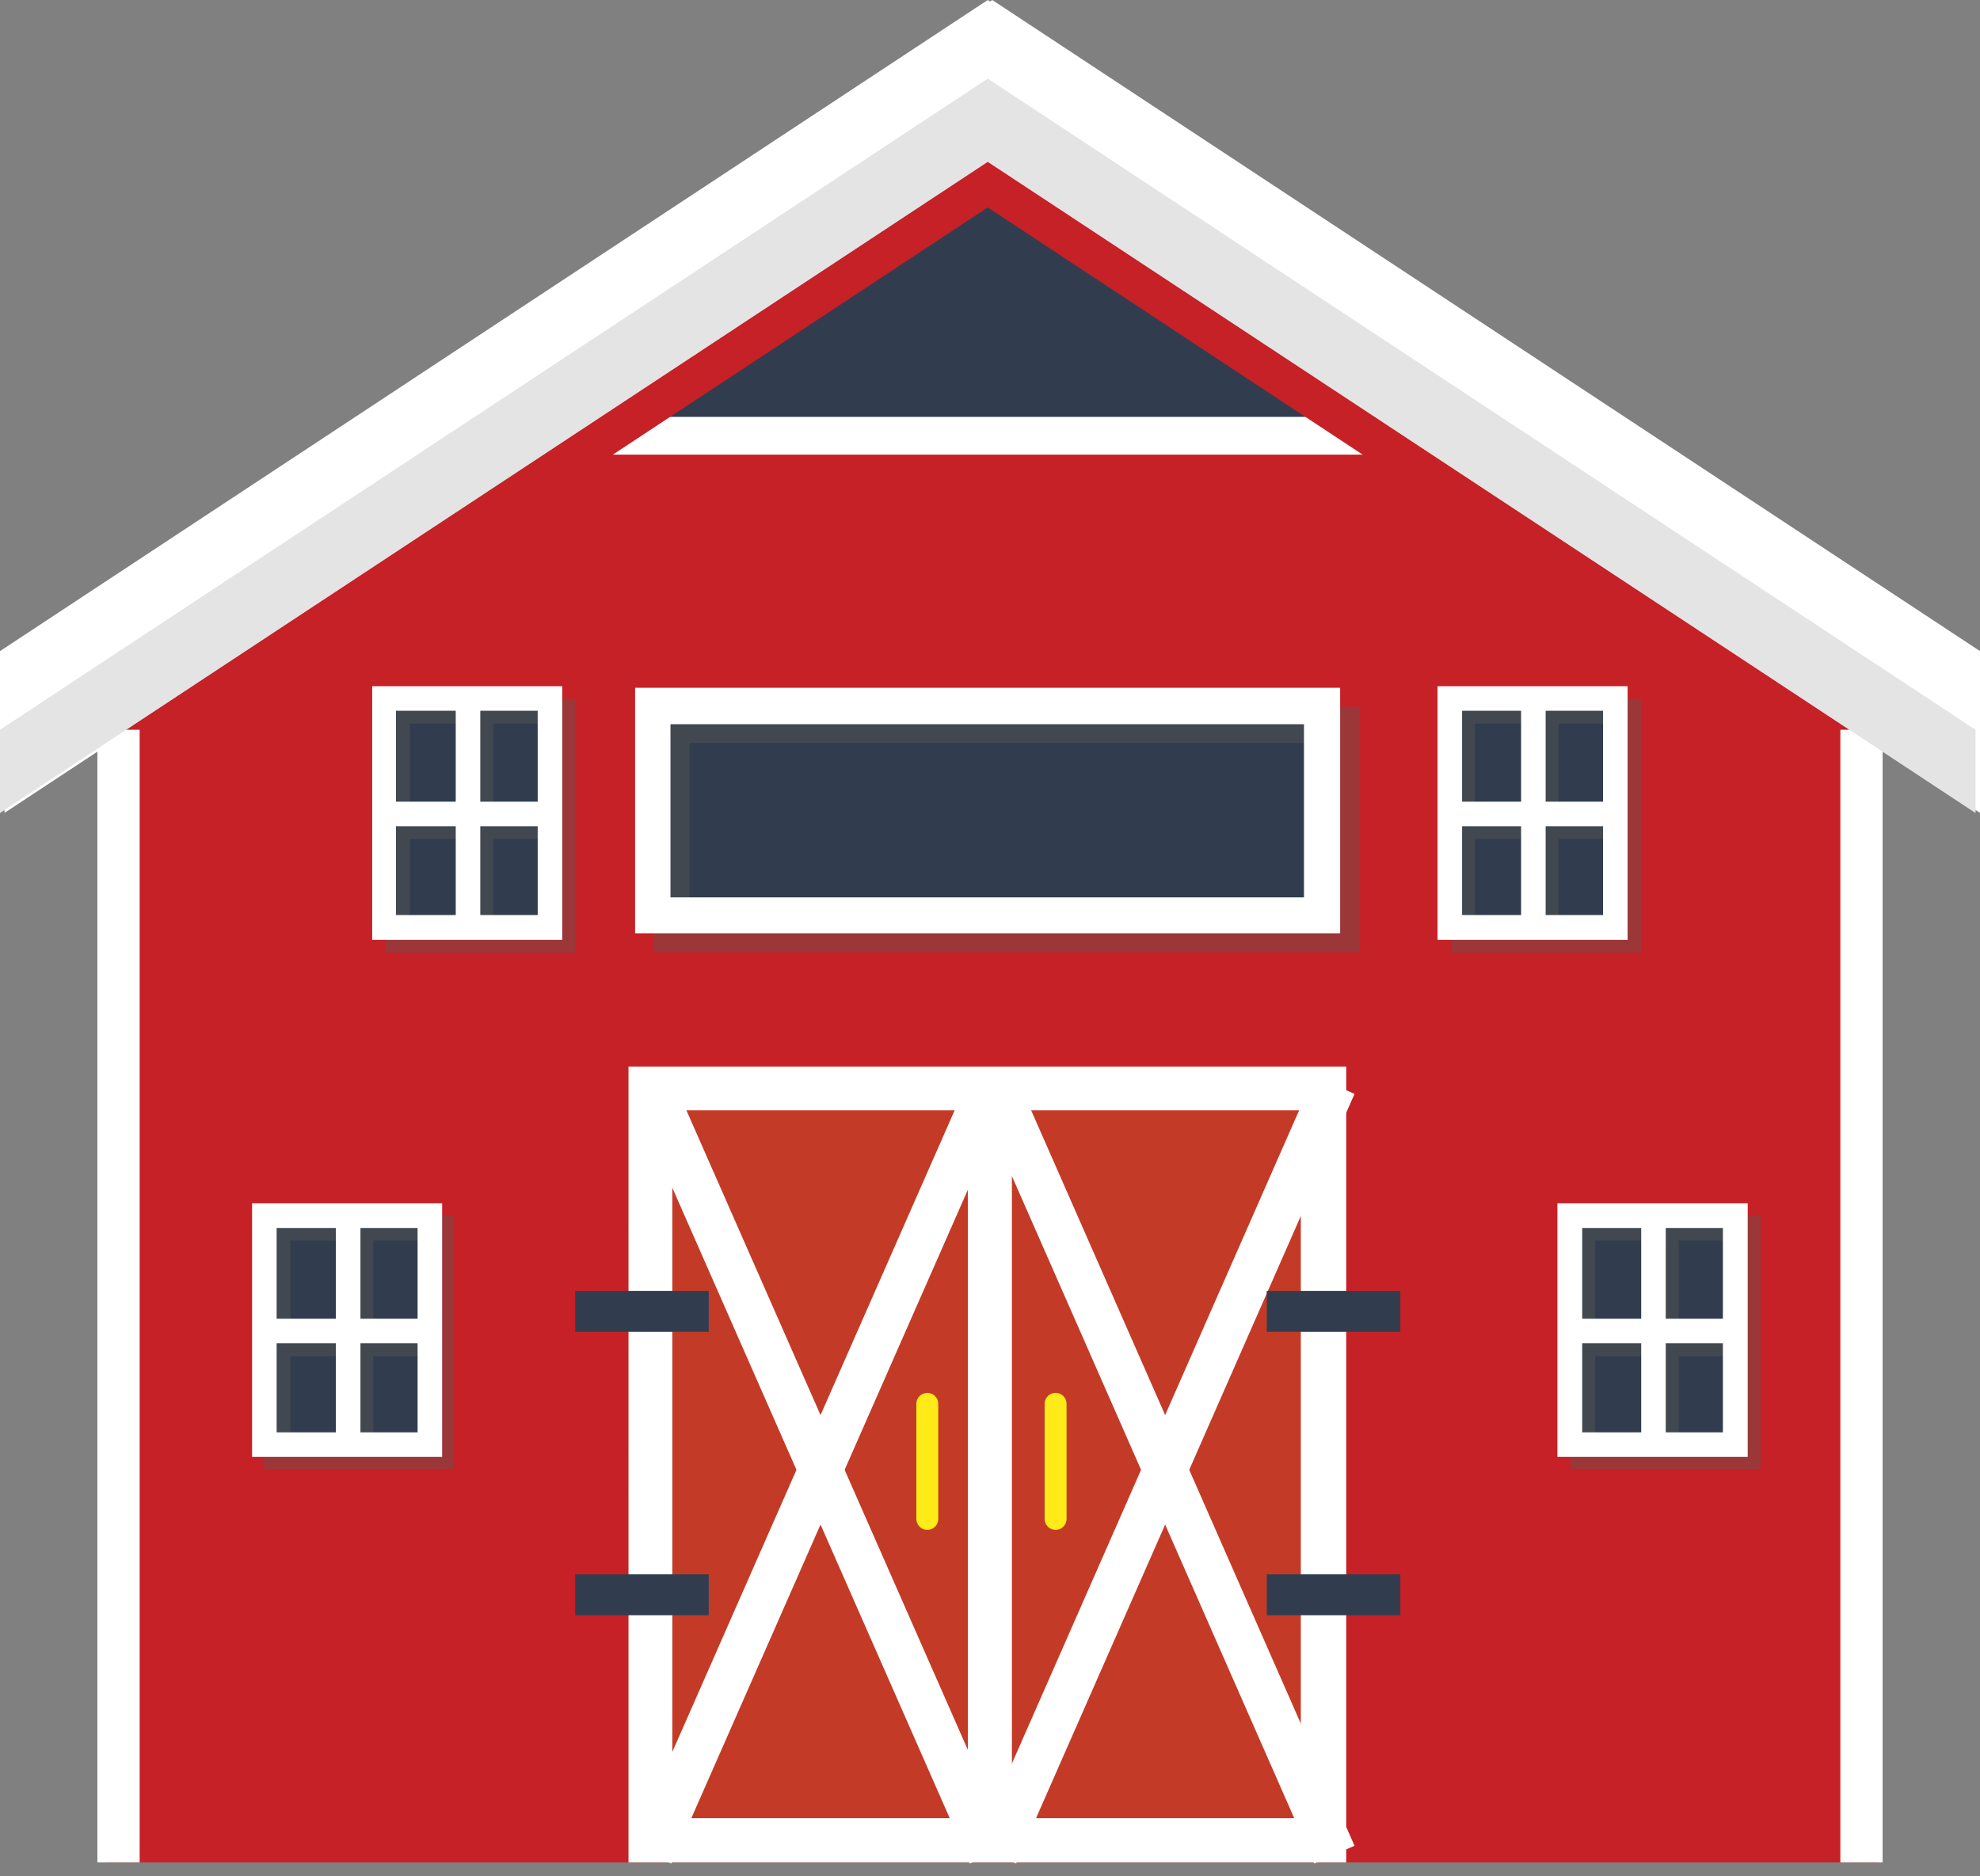 <svg xmlns="http://www.w3.org/2000/svg" xmlns:xlink="http://www.w3.org/1999/xlink" viewBox="0 0 75.01 71.08"><rect x="0" y="0" width="75.01" height="71.08" fill="#808080" stroke="none"/><defs><style>.cls-1,.cls-12,.cls-13,.cls-14,.cls-16,.cls-18,.cls-19,.cls-6{fill:none;}.cls-2{isolation:isolate;}.cls-15,.cls-3{fill:#c52126;}.cls-4{clip-path:url(#clip-path);}.cls-5{opacity:0.5;}.cls-6{stroke:#c52126;stroke-width:1.49px;}.cls-12,.cls-13,.cls-14,.cls-16,.cls-18,.cls-19,.cls-6{stroke-miterlimit:10;}.cls-15,.cls-6,.cls-8{mix-blend-mode:multiply;}.cls-7{fill:#313d4e;}.cls-8{opacity:0.4;}.cls-9{fill:#5c5753;}.cls-10{fill:#fff;}.cls-11{fill:#c33b27;}.cls-12,.cls-14,.cls-16,.cls-19{stroke:#fff;}.cls-12{stroke-width:1.67px;}.cls-13{stroke:#feeb17;stroke-linecap:round;stroke-width:0.83px;}.cls-14{stroke-width:1.43px;}.cls-16{stroke-width:1.6px;}.cls-17{fill:#c9c9c9;}.cls-18{stroke:#5c5753;}.cls-18,.cls-19{stroke-width:0.93px;}</style><clipPath id="clip-path"><polygon class="cls-1" points="71.09 70.56 4.09 70.56 4.09 25.98 37.59 3.9 71.09 25.98 71.09 70.56"/></clipPath></defs><title>مستودع</title><g class="cls-2"><g id="Layer_1" data-name="Layer 1"><polygon class="cls-3" points="71.09 70.56 4.09 70.56 4.09 25.98 37.59 3.9 71.09 25.98 71.09 70.56"/><g class="cls-4"><g class="cls-5"><line class="cls-6" x1="3.1" y1="11.62" x2="72.13" y2="11.62"/><line class="cls-6" x1="3.1" y1="16.51" x2="72.13" y2="16.51"/><line class="cls-6" x1="3.1" y1="21.4" x2="72.13" y2="21.4"/><line class="cls-6" x1="3.1" y1="26.3" x2="72.13" y2="26.3"/><line class="cls-6" x1="3.1" y1="31.19" x2="72.13" y2="31.19"/><line class="cls-6" x1="3.1" y1="36.08" x2="72.13" y2="36.08"/><line class="cls-6" x1="3.1" y1="40.98" x2="72.13" y2="40.98"/><line class="cls-6" x1="3.1" y1="45.87" x2="72.13" y2="45.87"/><line class="cls-6" x1="3.1" y1="50.76" x2="72.13" y2="50.76"/><line class="cls-6" x1="3.1" y1="55.65" x2="72.13" y2="55.65"/><line class="cls-6" x1="3.1" y1="60.55" x2="72.13" y2="60.55"/><line class="cls-6" x1="3.1" y1="65.44" x2="72.13" y2="65.44"/><line class="cls-6" x1="3.1" y1="70.33" x2="72.13" y2="70.33"/></g></g><rect class="cls-7" x="24.57" y="26.45" width="25.78" height="8.48"/><g class="cls-8"><path class="cls-9" d="M50.12,28.15V34.7h-24V28.15h24m1.37-1.37H24.78v9.3H51.49v-9.3Z"/></g><path class="cls-10" d="M49.4,27.44V34h-24V27.44h24m1.37-1.38H24.06v9.3H50.77v-9.3Z"/><rect class="cls-11" x="23.81" y="40.41" width="27.15" height="30.15"/><path class="cls-10" d="M49.28,42.07V68.89H25.47V42.07H49.28M51,40.41H23.81V70.56H51V40.41Z"/><line class="cls-12" x1="37.5" y1="41.11" x2="37.5" y2="70.34"/><line class="cls-12" x1="24.67" y1="70.27" x2="37.5" y2="41.11"/><line class="cls-12" x1="37.5" y1="70.27" x2="24.67" y2="41.11"/><line class="cls-12" x1="37.73" y1="70.27" x2="50.55" y2="41.11"/><line class="cls-12" x1="50.55" y1="70.27" x2="37.73" y2="41.11"/><rect class="cls-7" x="21.79" y="48.91" width="5.06" height="1.55"/><rect class="cls-7" x="21.79" y="59.65" width="5.06" height="1.55"/><rect class="cls-7" x="47.99" y="48.91" width="5.06" height="1.55"/><rect class="cls-7" x="47.99" y="59.65" width="5.06" height="1.55"/><line class="cls-13" x1="35.13" y1="53.19" x2="35.13" y2="57.55"/><line class="cls-13" x1="39.99" y1="53.19" x2="39.99" y2="57.55"/><polygon class="cls-10" points="37.59 0 0.17 24.67 0.17 30.8 37.59 6.13 75.01 30.8 75.01 24.67 37.59 0"/><polygon class="cls-7" points="54.77 16.51 21.3 16.51 35.93 2.98 40.07 3.9 54.77 16.51"/><line class="cls-14" x1="19.6" y1="16.51" x2="55.24" y2="16.51"/><polygon class="cls-15" points="37.42 4.47 3.92 26.55 3.92 29.95 37.42 7.86 70.92 29.95 70.92 26.55 37.42 4.47"/><polygon class="cls-10" points="37.42 0 0 24.67 0 30.8 37.42 6.13 74.84 30.8 74.84 24.67 37.42 0"/><line class="cls-16" x1="4.49" y1="27.65" x2="4.49" y2="70.56"/><line class="cls-16" x1="70.52" y1="27.65" x2="70.52" y2="70.56"/><g class="cls-5"><polygon class="cls-17" points="0 27.65 0 30.8 37.42 6.13 74.84 30.8 74.84 27.65 37.42 2.98 0 27.65"/></g><rect class="cls-7" x="54.9" y="26.39" width="6.47" height="8.94"/><g class="cls-8"><path class="cls-9" d="M61.22,27.42v7.74H55.88V27.42h5.34m.93-.94H55v9.61h7.2V26.48Z"/><line class="cls-18" x1="58.58" y1="26.91" x2="58.58" y2="35.85"/><line class="cls-18" x1="55.16" y1="31.32" x2="61.86" y2="31.32"/></g><path class="cls-10" d="M60.73,26.93v7.74H55.39V26.93h5.34m.93-.93h-7.2v9.61h7.2V26Z"/><line class="cls-19" x1="58.09" y1="26.42" x2="58.09" y2="35.36"/><line class="cls-19" x1="54.67" y1="30.84" x2="61.37" y2="30.84"/><rect class="cls-7" x="14.54" y="26.39" width="6.47" height="8.94"/><g class="cls-8"><path class="cls-9" d="M20.85,27.42v7.74H15.52V27.42h5.33m.94-.94H14.58v9.61h7.21V26.48Z"/><line class="cls-18" x1="18.22" y1="26.91" x2="18.22" y2="35.85"/><line class="cls-18" x1="14.79" y1="31.32" x2="21.5" y2="31.32"/></g><path class="cls-10" d="M20.37,26.93v7.74H15V26.93h5.34M21.3,26H14.1v9.61h7.2V26Z"/><line class="cls-19" x1="17.73" y1="26.42" x2="17.73" y2="35.36"/><line class="cls-19" x1="14.31" y1="30.84" x2="21.01" y2="30.84"/><rect class="cls-7" x="9.99" y="45.99" width="6.47" height="8.94"/><g class="cls-8"><path class="cls-9" d="M16.31,47v7.74H11V47h5.34m.93-.94H10v9.61h7.2V46.08Z"/><line class="cls-18" x1="13.67" y1="46.51" x2="13.67" y2="55.45"/><line class="cls-18" x1="10.25" y1="50.92" x2="16.95" y2="50.92"/></g><path class="cls-10" d="M15.82,46.53v7.74H10.48V46.53h5.34m.93-.94H9.55V55.2h7.2V45.59Z"/><line class="cls-19" x1="13.19" y1="46.02" x2="13.19" y2="54.96"/><line class="cls-19" x1="9.76" y1="50.43" x2="16.46" y2="50.43"/><rect class="cls-7" x="59.45" y="45.99" width="6.47" height="8.94"/><g class="cls-8"><path class="cls-9" d="M65.76,47v7.74H60.43V47h5.33m.94-.94H59.49v9.61H66.7V46.08Z"/><line class="cls-18" x1="63.13" y1="46.51" x2="63.13" y2="55.45"/><line class="cls-18" x1="59.7" y1="50.92" x2="66.41" y2="50.92"/></g><path class="cls-10" d="M65.27,46.53v7.74H59.94V46.53h5.33m.94-.94H59V55.2h7.21V45.59Z"/><line class="cls-19" x1="62.64" y1="46.02" x2="62.64" y2="54.96"/><line class="cls-19" x1="59.21" y1="50.43" x2="65.92" y2="50.43"/></g></g></svg>